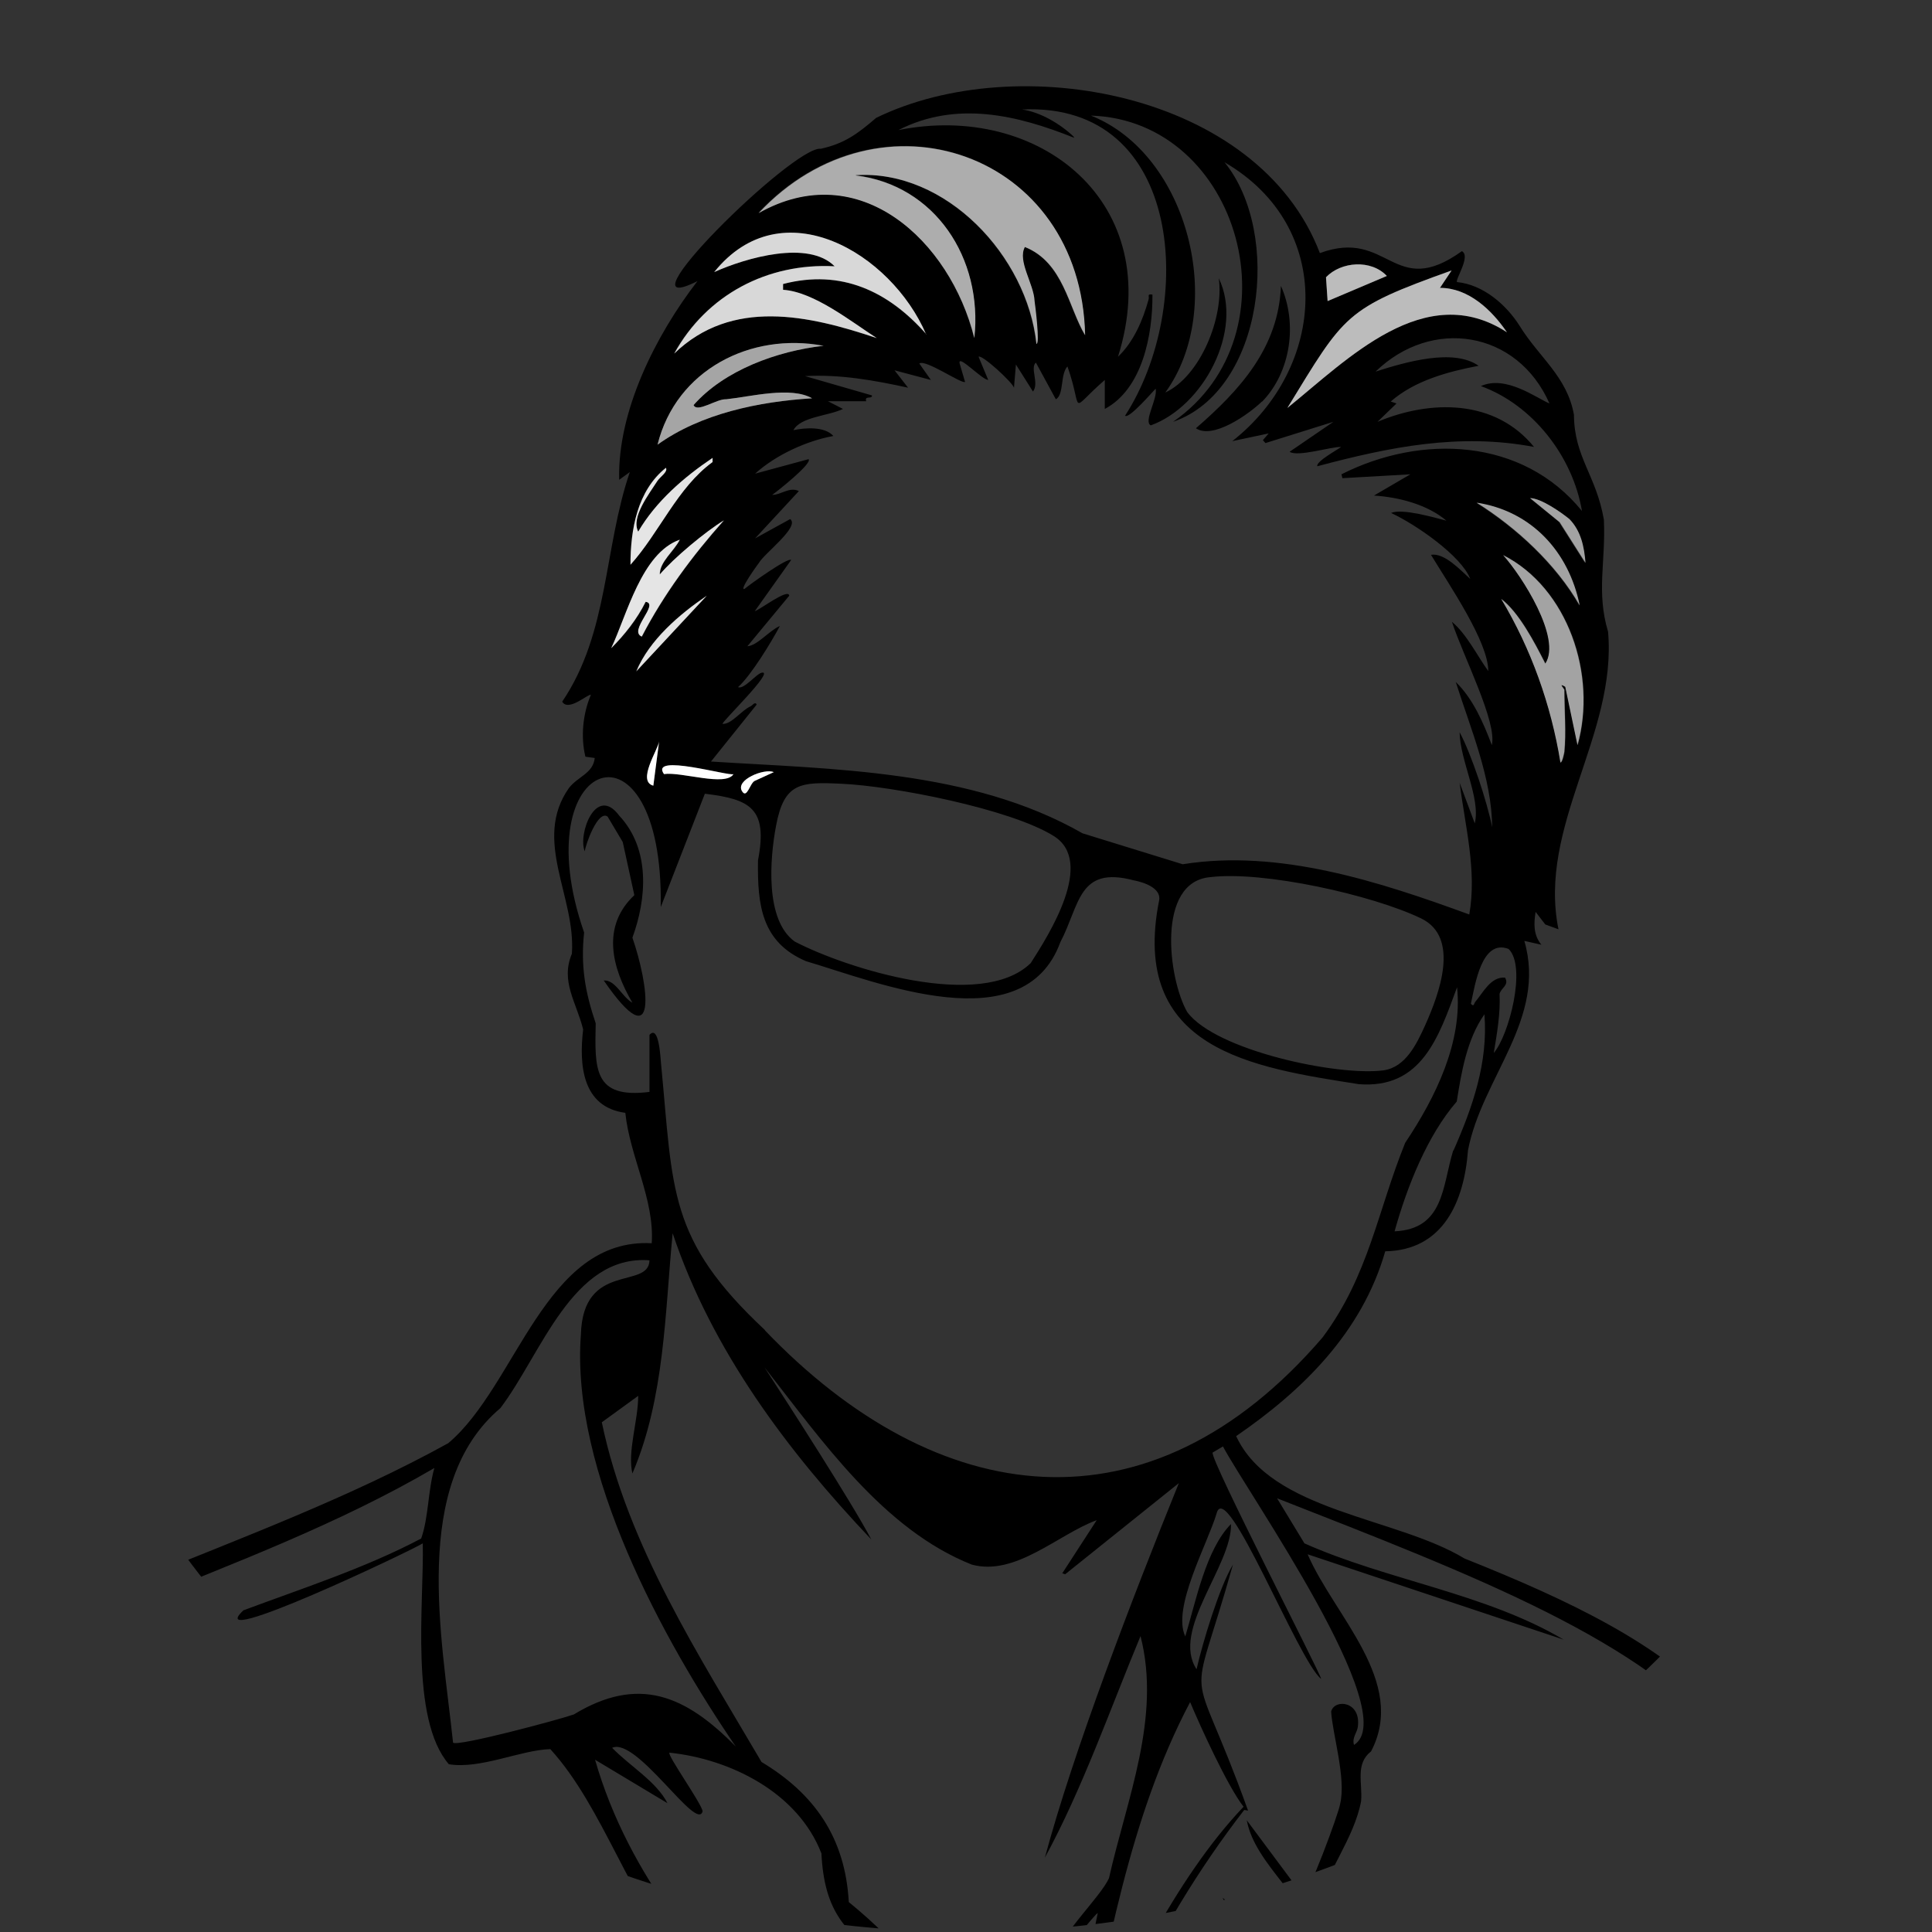 <?xml version="1.0" encoding="UTF-8"?>
<svg id="Layer_1" xmlns="http://www.w3.org/2000/svg" xmlns:xlink="http://www.w3.org/1999/xlink" version="1.1" viewBox="0 0 60 60">
  <rect x="0" y="0" width="60" height="60" fill="#333333" stroke="none"/>
  <!-- Generator: Adobe Illustrator 29.8.2, SVG Export Plug-In . SVG Version: 2.1.1 Build 3)  -->
  <defs>
    <style>
      .st0 {
        fill: none;
      }

      .st1 {
        fill: #adadad;
      }

      .st2 {
        fill: #a5a5a5;
      }

      .st3 {
        fill: #e5e5e5;
      }

      .st4 {
        fill: #d8d8d8;
      }

      .st5 {
        fill: #fff;
      }

      .st6 {
        fill: #a3a3a3;
      }

      .st7 {
        fill: #bcbcbc;
      }

      .st8 {
        clip-path: url(#clippath);
      }
    </style>
    <clipPath id="clippath">
      <path class="st0" d="M60,30c-.67,40-59.33,40-60,0,.67-40,59.33-40,60,0Z"/>
    </clipPath>
  </defs>
  <g class="st8">
    <path d="M51.55,73.11c1.51-3.74,3.3-7.42,4.15-11.4.9-7.99-3.63-10.68-10.22-13.31-2.13-1.29-6-1.45-7.09-3.8,2.07-1.42,3.91-3.23,4.63-5.74,1.8-.03,2.45-1.54,2.57-3.14.44-2.27,2.45-4.08,1.75-6.5l.53.12c-.25-.3-.24-.66-.18-1.02l.3.39.41.15c-.65-3.2,1.82-6.04,1.54-9.24-.37-1.24-.07-2.16-.13-3.48-.24-1.39-.92-1.93-.93-3.26-.21-1.18-1.08-1.78-1.68-2.75-.42-.67-1.14-1.29-1.95-1.37-.07-.07.44-.81.15-.96-2.13,1.53-2.27-.73-4.41.06-1.91-5-9.39-6.34-13.78-4.2-.58.5-.99.8-1.72.96-.84-.11-6.45,5.43-3.83,4.11-1.29,1.67-2.49,4.04-2.43,6.17l.33-.24c-.81,2.37-.65,4.99-2.1,7.13.19.33.82-.26.89-.21-.25.59-.32,1.3-.17,1.92l.29.04c-.05.48-.52.57-.8.93-1.14,1.62.22,3.38.09,5.15-.36.86.14,1.5.35,2.35-.13,1.11-.03,2.41,1.31,2.59.14,1.36.91,2.69.82,4.05-3.32-.18-4.19,4.42-6.32,6.21-6.1,3.37-13.28,4.92-18.94,9.14v.66c5.53-4.18,12.56-5.55,18.51-9.03-.2.7-.18,1.54-.41,2.19-1.74.92-3.7,1.55-5.52,2.23-1.34,1.26,5.19-1.84,5.57-2.08.04,1.84-.41,5.45.81,6.86.98.16,2.22-.44,3.15-.47,1.66,1.82,2.47,4.76,4.21,6.73,3.24,3.67,6.72,7.11,9.49,11.2-2.71-6.82-10.2-10.28-12.31-17.6l2.25,1.35c-.35-.68-1.18-1.16-1.72-1.72.76-.35,2.64,2.64,2.81,1.97-.03-.24-1.11-1.75-1.03-1.82,1.9.2,3.99,1.24,4.72,3.13.09,1.79.73,2.52,2.19,3.43,2.01,2.2,3.46,6.59,3.87,9.46-.99,3.92-1.65,8.03-1.94,12.08h.59c.86-9.23,2.67-18.89,8.42-26.32l.12.02c-1.84-5.12-1.85-2.72-.47-7.64-.43.72-.94,2.42-1.13,3.25-.8-1.22,1.1-3.21,1.07-4.51-.78.79-1.09,2.4-1.42,3.49-.42-.88.68-2.85.97-3.81.29-1.19,2.55,4.59,3.25,5.13-.02-.17-3.47-6.85-3.37-7.03l.32-.19c.77,1.45,5.6,8.32,4.07,9.27-.07-.23.1-.38.12-.57.1-.79-.72-.87-.83-.47.04.7.47,2.07.28,2.87-.05.32-1,2.86-1.15,2.86l-1.75-2.35c.26,1.4,1.94,2.46,2.09,3.77-2.7,4.47-7.28,7.77-9.03,12.86l.12.06c.6-.84.98-1.84,1.66-2.62-.18,3.43.53,8.49.42,11.91h.53c.29-10.65-3.6-10.49,4.68-19.17.66-1.11,3.06-2.8,1.69-4.06.3-1.12,1.17-2.18,1.39-3.34.05-.57-.19-1.16.31-1.55,1.13-2.16-1.14-4.2-1.97-6.12l7.95,2.65c-2.43-1.44-5.47-1.84-8.05-2.99l-.85-1.4c12.4,4.86,20.85,7.98,12.4,22.8.49-4.61,2.68-10.04.89-14.5.4,9.38-2.59,18.63-4.69,27.68h.71c1.82-3.76,5.18-6.67,6.49-10.77-.16,3.51-.98,7.28-1.63,10.77h.59c1.41-4.56,1.4-12.43,1.3-17.21-.69,2.88-2.23,5.56-4.15,7.79ZM45.13,35.73c-.34,1.11-.28,2.44-1.82,2.51.39-1.4,1.02-2.98,1.93-4.03.14-.88.31-1.93.86-2.71.12,1.5-.37,2.89-.96,4.23ZM46.39,32.7c.1-.6.21-1.23.18-1.83.04-.19.31-.27.17-.51-.45-.03-.68.47-.93.76-.03.04-.04.17-.13.05.13-.58.33-2.02,1.17-1.7.57.55.01,2.69-.46,3.23ZM49,23.14l-.38-1.81c-.24-.15-.03.07-.03.09,0,.6.06,1.35,0,1.93,0,.03-.06.33-.12.33-.29-1.79-.91-3.53-1.84-5.08.55.42,1.03,1.34,1.37,2.01.52-.79-.74-2.74-1.31-3.37,2.01,1.02,2.92,3.72,2.31,5.9ZM45.85,15.62c1.7.26,2.86,1.52,3.2,3.19-.74-1.29-1.97-2.42-3.2-3.19ZM48.43,16.22l-.92-.75c.33,0,.95.43,1.22.65.36.37.46.86.49,1.36l-.8-1.26ZM43.07,8.57l-1.84.78-.05-.74c.47-.49,1.4-.56,1.89-.04ZM45.08,8.4l-.36.54c.89,0,1.61.69,2.08,1.38-2.55-1.66-4.96.85-6.82,2.35,1.79-2.92,1.77-3.08,5.1-4.27ZM33.34,4.24c-.41-.39-1.03-.76-1.6-.84,5.05-.24,5.38,6.15,3.2,9.51.12.11.85-.74.95-.84.07.31-.39,1.03-.15,1.14,1.63-.59,2.89-2.95,2.11-4.57.17,1.21-.57,3.04-1.66,3.55,1.9-2.62.74-7.39-2.31-8.6,4.65.15,6.48,6.79,2.55,9.51,2.82-.97,3.39-5.86,1.6-8.06,3.46,2.01,3.16,6.37.24,8.66l1.13-.24-.18.21.08.09,2.11-.66-1.36.93c.25.17,1.29-.16,1.6-.15-.08.07-.79.45-.74.6,2.25-.6,4.42-1.04,6.73-.6-1.21-1.49-3.22-1.47-4.86-.78l.59-.57-.18-.06c.74-.65,1.78-.93,2.73-1.11-.78-.55-2.26-.12-3.2.18,1.74-1.69,4.4-1.28,5.4.99-.41-.17-1.35-.89-2.13-.54,1.6.58,2.85,2.17,3.14,3.88-1.85-2.28-5-2.39-7.47-1.14l.03.12,2.11-.12-1.13.66c.78.05,1.66.28,2.25.78-.35-.09-1.37-.39-1.72-.24.78.36,2.19,1.34,2.46,2.05-.3-.27-.8-.82-1.22-.75.57.94,1.78,2.7,1.78,3.61-.33-.45-.67-1.15-1.13-1.53.36,1.09,1.41,3.12,1.24,3.83-.26-.69-.59-1.45-1.12-1.96.46,1.45,1.12,2.99,1.13,4.51-.15-.77-.64-2.26-1.01-2.95.01.88.66,2.05.47,2.83l-.47-1.26c.17,1.35.54,2.72.3,4.09-2.79-1.02-5.91-2.04-8.9-1.56l-3.11-.96c-3.46-1.98-7.78-1.99-11.54-2.23l1.42-1.77c-.05-.1-.13.02-.18.05-.3.13-.6.57-.88.55-.05-.04,1.64-1.67,1.22-1.59-.17.03-.55.53-.74.45.41-.37,1.04-1.41,1.3-1.9-.34.15-.7.61-1.01.63,0,0,1.3-1.57,1.3-1.57-.02-.25-.93.45-1.07.48l1.13-1.59c-.1-.09-1.3.77-1.45.9-.18.06.4-.75.45-.81.16-.29,1.28-1.12.97-1.36l-1.09.6,1.36-1.47c-.3-.14-.55.12-.83.12.13-.09,1.26-.98,1.13-1.11l-1.66.45c.64-.58,1.6-1.02,2.43-1.17-.26-.3-.88-.26-1.24-.18.22-.42,1.09-.44,1.54-.66l-.47-.24s1.19,0,1.19,0c-.06-.19.19-.05.18-.18l-2.08-.6c1.08-.06,2.15.13,3.2.36l-.42-.54,1.13.3s-.36-.51-.36-.51c.18-.15,1.33.65,1.42.57,0,0-.17-.58-.17-.58-.05-.29.69.51.89.52l-.3-.72c.09-.09,1.05.79,1.1.96l.06-.72.53.84c.2-.26-.1-.73.09-.9l.62,1.14c.26-.14.13-.77.36-1.02.51,1.44,0,1.43,1.16.42v.9c1.17-.62,1.49-2.31,1.48-3.55-.18-.03-.09.05-.12.15-.18.65-.46,1.31-.95,1.78,1.51-4.79-2.45-7.92-6.82-7.04,1.8-.92,3.69-.47,5.46.24ZM44.26,31.84c-.26.57-.6,1.3-1.29,1.4-1.41.19-5.21-.61-6.1-1.81-.59-1.03-.97-4.05.72-4.19,1.64-.2,5.02.55,6.54,1.28,1.23.59.56,2.36.13,3.32ZM24.1,25.65c.25-1.35.76-1.37,2.03-1.31,1.6.07,5.24.78,6.59,1.62,1.3.8-.14,3.06-.71,3.95-1.53,1.49-5.72.17-7.33-.67-.93-.67-.77-2.58-.58-3.59ZM23.44,24.25c-.15.07-.24.56-.39.33-.24-.36.7-.73.98-.6l-.59.27ZM19.76,20.85c.41-.99,1.33-1.77,2.19-2.35l-2.19,2.35ZM20.47,23.02l-.18,1.38c-.51-.14.15-1.12.18-1.38ZM22.78,24.04c-.24.4-1.62-.08-2.16,0-.45-.66,2.04.08,2.16,0ZM33.69,10.41c-.52-.87-.67-2.26-1.87-2.74-.24.43.28,1.15.3,1.68.02.13.17,1.33.06,1.33-.29-2.73-2.81-5.42-5.61-5.24,2.45.3,3.95,2.56,3.68,5.05-.75-3.02-3.57-5.65-6.7-3.88,3.76-4.03,10.02-1.89,10.14,3.79ZM25.92,8.27c-.81-.82-2.74-.27-3.74.18,2.1-2.62,5.49-.59,6.58,1.93-1.18-1.34-2.65-2.03-4.45-1.56v.18c.96.07,2.12.99,2.91,1.5-2.11-.71-4.49-1.25-6.29.48,1.01-1.83,2.9-2.82,4.98-2.71ZM25.57,10.74c-1.43.16-3.07.75-4.03,1.84.11.25.72-.2,1.01-.18.76-.08,2.01-.41,2.67-.03-1.64.1-3.45.47-4.8,1.44.58-2.33,2.9-3.5,5.16-3.07ZM20.68,14.53c.07.12-.17.27-.26.4-.26.41-.83,1.13-.6,1.58.55-.94,1.42-1.7,2.31-2.29v.12c-1.09.79-1.65,2.19-2.55,3.19,0-1.09.21-2.3,1.1-3.01ZM21.12,16.76c-.17.35-.63.69-.62,1.08.43-.51,1.42-1.34,1.99-1.68-.98,1.1-1.87,2.3-2.55,3.61-.43-.18.56-1.02.12-1.08-.27.54-.65,1.02-1.07,1.44.49-1.03.94-2.95,2.13-3.37ZM17.8,53.25c-.42.15-3.59,1-3.73.87-.34-3.25-1.32-8.03,1.47-10.39,1.27-1.67,2.23-4.77,4.63-4.59-.02.92-2.07.02-2.13,2.31-.32,4.24,2.56,9.5,4.81,12.79-1.56-1.59-3.02-2.22-5.04-.99ZM26.36,59.07c-.11-1.99-1.06-3.36-2.71-4.35-1.91-3.26-4.16-6.7-4.96-10.55l1.13-.82c0,.77-.34,1.73-.18,2.41,1.01-2.36,1.01-5.02,1.25-7.46,1.22,3.64,3.57,6.77,6.17,9.51-.63-1.19-2.57-4.19-3.32-5.35,1.78,2.27,3.69,5.04,6.44,6.13,1.36.37,2.68-.94,3.88-1.38l-1.07,1.65.09.03,3.53-2.83c-1.47,3.63-3.28,8.35-4.16,11.63,1.17-2.15,2.03-4.62,2.97-6.88.65,2.53-.43,5.07-.98,7.52-.27.59-1.48,1.72-1.57,2.32-.09.4,1.2-1.31,1.22-1.23-.66,3.24-1.32,6.58-2.17,9.81-.88-4.21-2.27-7.48-5.56-10.16ZM36.96,52.86c.32.76,1.16,2.61,1.66,3.25-2.16,2.27-3.73,5.67-5.1,8.54.87-4,1.52-8.15,3.44-11.79ZM23.76,41.31c-3.03-2.83-2.85-4.34-3.23-8.27-.02-.22-.07-1.23-.36-.9v1.77c-1.74.22-1.7-.71-1.67-2.13-.33-.98-.47-1.78-.36-2.82-1.91-5.5,2.48-6.99,2.38-.79l1.37-3.52c1.42.17,1.96.46,1.65,2.07-.02,1.39.11,2.54,1.49,3.13,2.23.66,6.76,2.52,7.9-.59.61-1.16.55-2.38,2.28-1.92,0,0,.86.14.79.61-.93,4.65,2.89,5.2,6.2,5.72,1.95.15,2.48-1.46,3.05-3.01.18,1.69-.66,3.41-1.61,4.83-.86,2.12-1.13,4.12-2.57,6.05-5.36,6.23-11.95,5.38-17.32-.23ZM49.89,79.09s.88-4.07.88-4.07c1.33-2.38,3.45-4.54,4.7-7-.16.8,0,1.7.05,2.48-1.19,3.14-3.26,6.21-5.62,8.59Z"/>
    <path d="M-5.04,56.53c1.32.57,2.44,1.77,2.97,3.13-.87-.82-1.78-2.07-2.97-2.59v-.54Z"/>
    <path d="M2.49,78.31c-3.36-4.95-6.77-13.36-6.61-19.37,1.18,6.76,4,13.1,6.61,19.37Z"/>
    <path d="M7.06,59.78c3.03,3.37,4.62,8.39,6.85,12.4.3.78,1.17,1.7,1.13,2.46-3.11-4.47-5.27-10.08-7.98-14.86Z"/>
    <path d="M29.84,65.98c-1.06-.6-2.09-1.52-2.97-2.41.69.22,2.71,1.79,2.97,2.41Z"/>
    <path class="st1" d="M26.58,5.45c2.45.3,3.95,2.56,3.68,5.05-.75-3.02-3.57-5.65-6.7-3.88,3.77-4.03,10.02-1.89,10.14,3.79-.52-.87-.67-2.26-1.87-2.74-.24.43.28,1.15.3,1.68.02.13.17,1.33.06,1.33-.29-2.73-2.81-5.42-5.61-5.24Z"/>
    <path class="st4" d="M28.77,10.38c-1.18-1.34-2.65-2.03-4.45-1.56v.18c.96.06,2.13,1,2.91,1.5-2.11-.71-4.5-1.25-6.29.48,1.01-1.83,2.9-2.82,4.98-2.71-.81-.82-2.74-.27-3.74.18,2.1-2.62,5.5-.59,6.58,1.93Z"/>
    <path class="st7" d="M45.08,8.4l-.36.54c.89,0,1.61.69,2.08,1.38-2.55-1.66-4.96.85-6.82,2.35,1.79-2.92,1.78-3.08,5.1-4.27Z"/>
    <path class="st6" d="M48.58,23.35s-.06.33-.12.33c-.29-1.79-.91-3.53-1.84-5.08.55.42,1.03,1.34,1.37,2.01.52-.79-.74-2.74-1.31-3.37,2.01,1.02,2.92,3.72,2.31,5.9l-.38-1.81c-.24-.15-.03.07-.03.09,0,.6.06,1.35,0,1.93Z"/>
    <path class="st2" d="M25.57,10.74c-1.42.16-3.07.75-4.03,1.84.11.25.72-.2,1.01-.18.76-.08,2.01-.41,2.67-.03-1.64.1-3.45.47-4.8,1.44.58-2.33,2.9-3.5,5.16-3.07Z"/>
    <path class="st3" d="M22.48,16.16c-.98,1.1-1.87,2.3-2.55,3.61-.43-.18.56-1.02.12-1.08-.27.54-.65,1.02-1.07,1.44.49-1.03.94-2.95,2.13-3.37-.17.35-.63.69-.62,1.08.43-.51,1.43-1.34,1.99-1.68Z"/>
    <path class="st3" d="M22.13,14.35c-1.09.79-1.65,2.19-2.55,3.19,0-1.09.21-2.3,1.1-3.01.07.12-.17.27-.26.4-.26.41-.83,1.13-.6,1.58.55-.94,1.42-1.69,2.31-2.29v.12Z"/>
    <path class="st6" d="M49.06,18.8c-.74-1.29-1.97-2.42-3.2-3.19,1.7.26,2.86,1.52,3.2,3.19Z"/>
    <path class="st7" d="M43.07,8.57l-1.84.78-.05-.74c.47-.49,1.4-.56,1.89-.04Z"/>
    <path class="st3" d="M21.95,18.5l-2.19,2.35c.41-.98,1.34-1.77,2.19-2.35Z"/>
    <path class="st6" d="M48.74,16.12c.36.37.46.86.5,1.36l-.8-1.26-.92-.75c.33,0,.95.43,1.22.65Z"/>
    <path class="st5" d="M22.78,24.04c-.25.4-1.62-.08-2.16,0-.46-.66,2.04.08,2.16,0Z"/>
    <path class="st5" d="M20.29,24.4c-.52-.14.15-1.12.18-1.38l-.18,1.38Z"/>
    <path class="st5" d="M24.03,23.98l-.59.27c-.15.07-.24.56-.39.33-.24-.36.7-.73.98-.6Z"/>
    <path d="M32.49,73.15c.73.26.74,2.44-.31,2.27-.65-.13-.56-2.1.31-2.27ZM32.5,73.38c-.57.13-.64,1.42-.2,1.79.61-.31.49-1.29.2-1.79Z"/>
    <path d="M40.28,60.74c-.81-.45-1.9-.92-2.31-1.8l2.31,1.8Z"/>
    <path d="M39.19,12.47c-.44.42-1.53,1.18-2.05.83,1.36-1.18,2.57-2.5,2.64-4.42.52,1.16.31,2.67-.58,3.59Z"/>
    <path d="M18.87,25.36c-.3-.22-.69.88-.71,1.08-.22-.54.35-2.08,1.07-1.11.98,1.05.85,2.59.41,3.79.5,1.44.84,3.84-.89,1.33.36-.03.58.53.89.69-.64-1.09-.97-2.37.06-3.34l-.36-1.65"/>
    <path class="st5" d="M32.5,73.38c.28.49.41,1.48-.2,1.79-.44-.36-.37-1.65.2-1.79Z"/>
  </g>
</svg>